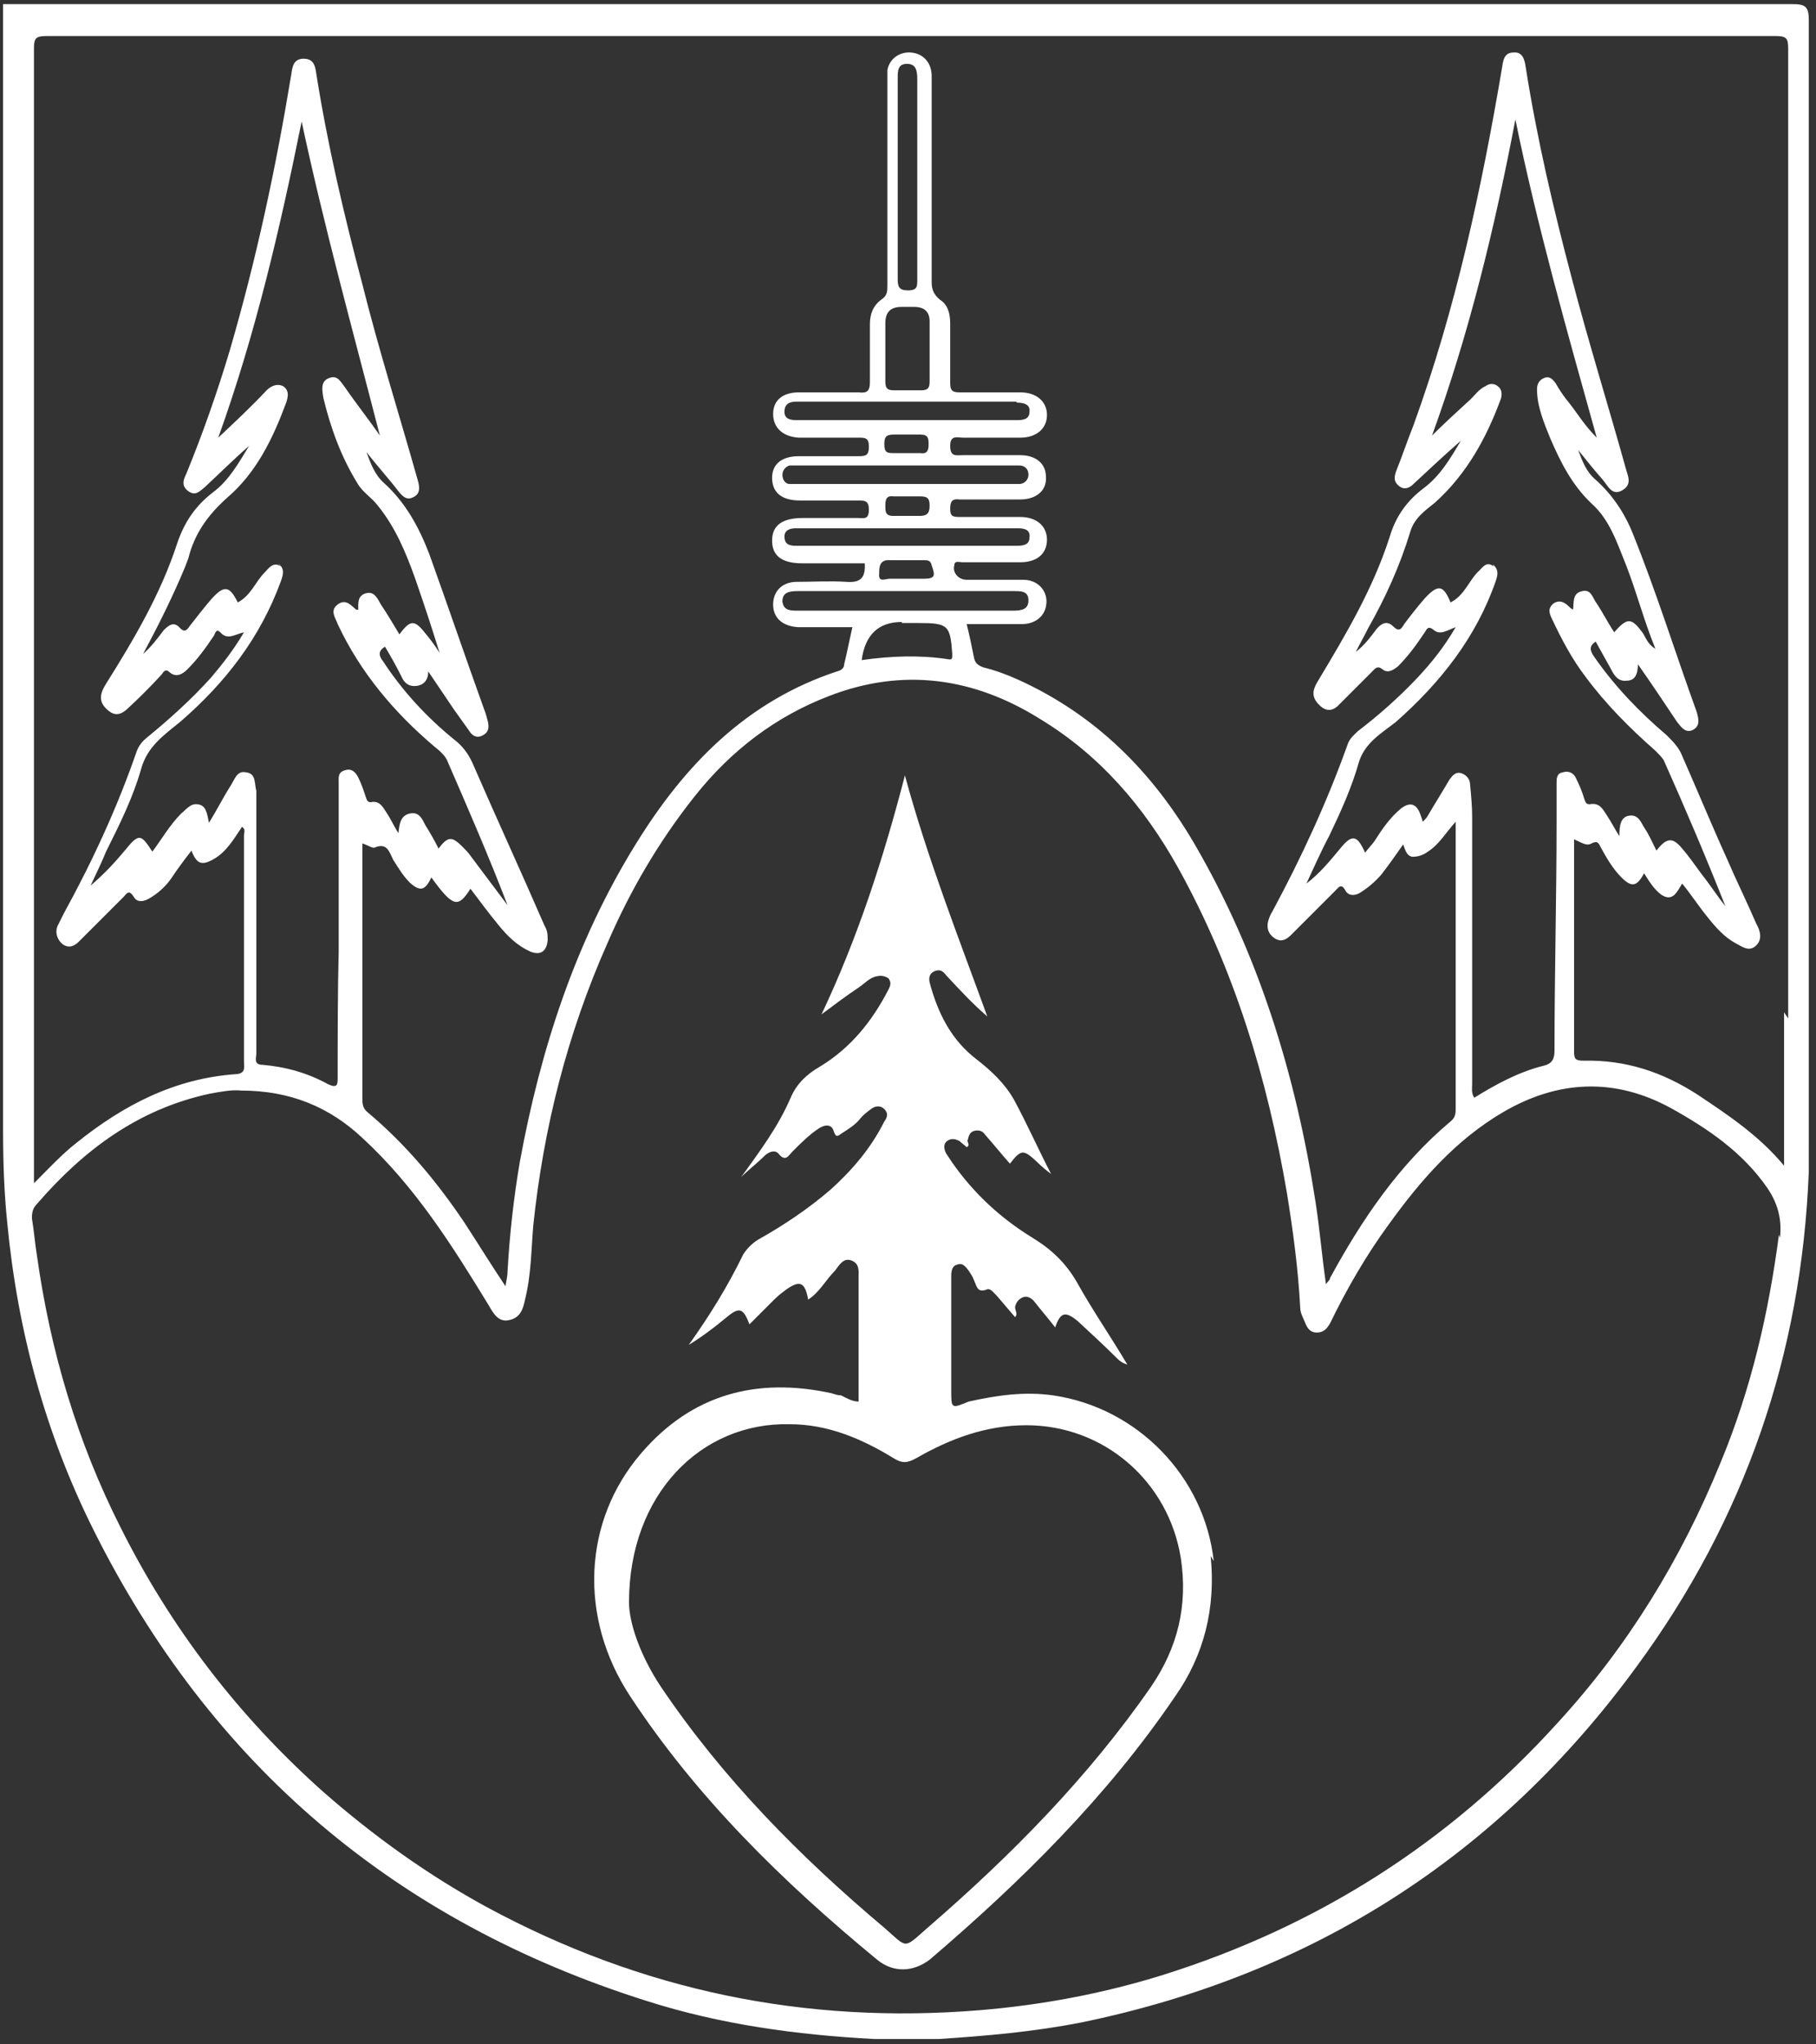 <?xml version="1.0" encoding="UTF-8"?>
<svg xmlns="http://www.w3.org/2000/svg" id="Ebene_0_Bild" data-name="Ebene 0 Bild" version="1.1" viewBox="0 0 176.4 198.5">
  <rect x="0" y="0" width="176.4" height="198.5" fill="#333333" stroke="none"/>
  <defs>
    <style>
      .cls-1 {
        fill: #fff;
        stroke-width: 0px;
      }
    </style>
  </defs>
  <path class="cls-1" d="M175.7,111.6c0-36.6,0-73.1,0-109.7,0-1.3-.4-1.5-1.6-1.5-57.5,0-114.9,0-172.4,0-.5,0-1,0-1.4,0,0,.1,0,.2,0,.4,0,36.4,0,72.7,0,109.1,0,2.9.1,5.9.4,8.8,1,10.5,3.7,20.5,8.4,29.9,11.4,22.8,29.3,38,53.7,45.7,7.2,2.3,14.6,3.3,22.1,3.7,2.1,0,4.2,0,6.3,0,4.6-.3,9.2-.7,13.8-1.6,22.4-4.6,40.5-16.1,54-34.6,10.5-14.3,16-30.3,16.7-48,0-.7,0-1.4,0-2.2ZM172.8,119.9c-1,7.6-2.7,15-5.7,22.2-3.8,9.3-9,17.8-15.8,25.2-10.6,11.7-23.4,19.8-38.4,24.5-5.8,1.8-11.7,2.9-17.7,3.4-17,1.4-32.9-1.9-47.9-10-5.7-3.1-11-6.9-15.9-11.2-8.2-7.3-14.8-15.9-19.7-25.7-4.2-8.3-6.8-17.1-8.1-26.3-.2-1.2-.3-2.5-.5-3.7,0-.6.1-1,.5-1.4,4.5-5.2,9.8-9.2,16.8-10.7,1.1-.2,2.2-.4,3-.3,4.8,0,8.6,1.6,11.8,4.6,5.1,4.7,8.7,10.4,12.3,16.3.4.7.9,1.6,1.9,1.4,1.1-.2,1.4-1,1.6-2,.6-2.4.6-4.8.8-7.2,1-9.5,3.3-18.6,7.2-27.4,2.2-5.1,5-9.9,8.5-14.3,3.5-4.4,7.8-7.7,13-9.7,7.2-2.8,14.1-1.8,20.5,2.2,5.8,3.5,10.1,8.5,13.4,14.4,5.5,9.9,8.7,20.5,10.6,31.6.6,3.7,1.1,7.4,1.3,11.2,0,.5.3,1,.5,1.5.2.5.5.9,1.1.9.7,0,1-.4,1.3-.9,1.6-3.3,3.5-6.6,5.7-9.6,3.1-4.3,6.5-8.2,11.1-10.9,5.3-3.1,10.8-3.4,16.3-.4,3.6,2,7,4.3,9.4,7.8,1,1.5,1.4,3,1.2,4.8ZM27.3,55c-.8-.5-1.2.2-1.6.6-.9.9-1.3,2.2-2.6,2.9-.8-1.6-1.3-1.7-2.5-.4-.7.8-1.4,1.7-2.1,2.6-.3.4-.5.8-1,.3-.6-.7-1.1-.3-1.6.2-.6.8-1.2,1.6-2,2.3,1.5-2.8,2.9-5.6,4.1-8.5.1-.3.2-.5.3-.8.6-2.4,1.9-4.2,3.8-5.9,2.8-2.4,4.4-5.7,5.7-9.2.2-.6.3-1.2-.3-1.6-.6-.3-1.2,0-1.6.4-1.5,1.6-3.1,3.1-4.7,4.6,3.6-10,6-20.3,8.1-30.7,2.2,10.3,5,20.4,7.6,30.5-1.1-1.6-2.3-3.1-3.4-4.7-.4-.5-.7-1.2-1.5-.9-.9.3-.7,1.2-.6,1.9.7,2.9,1.7,5.7,3.3,8.3.5.9,1.4,1.4,2,2.2,1.7,2.1,2.7,4.5,3.6,7,.8,2.3,1.6,4.7,2.4,7.3-.5-.8-.9-1.3-1.3-1.8-1.1-1.4-1.5-1.5-2.6,0-.6-1-1.2-2-1.8-2.9-.3-.5-.6-1.3-1.4-1.1-.9.2-.8,1-.8,1.6-.1,0-.2,0-.2,0-.5-.4-1-1.1-1.8-.5-.8.6-.2,1.3,0,1.9,2.2,4.7,5.5,8.6,9.4,11.9.5.4,1.1.9,1.3,1.5,2,4.6,4,9.2,5.8,13.9-1.2-1.6-2.4-3.2-3.6-4.8-.2-.3-.5-.6-.8-.9-1-1-1.4-1-2.3.2-.4-.8-.8-1.5-1.3-2.3-.3-.6-.6-1.3-1.5-1.1-.9.2-1,1-1.1,1.9-.4-.6-.7-1.3-1.1-1.9-.4-.6-.7-1.3-1.6-1.1-.4,0-.4-.4-.5-.6-.2-.6-.4-1.2-.7-1.8-.3-.6-.7-.9-1.3-.7-.7.2-.6.7-.6,1.3,0,5.4,0,10.8,0,16.2-.1,4.1-.1,8.2-.1,12.3,0,.7,0,1.1-.9.7-2-1.1-4.1-1.7-6.4-1.9-.9,0-.6-.7-.6-1.1,0-6.3,0-12.6,0-18.8,0-2,0-4,0-6,0-.2,0-.5,0-.7-.2-.7,0-1.7-1-1.8-.9-.2-1.1.7-1.5,1.3-.7,1.1-1.3,2.3-2.1,3.6-.2-1-.3-1.7-1.1-1.8-.7-.1-1.1.5-1.6.9-1.1,1.1-1.9,2.5-2.8,3.7-1.1-1.7-1.3-1.8-2.6-.2-1,1.2-2,2.3-3.4,3.5.6-1.3,1.1-2.3,1.5-3.3,1.3-2.6,2.6-5.2,3.4-8,.6-2.2,2.2-3.3,3.8-4.6,4.4-3.8,7.8-8.2,9.8-13.7.2-.6.4-1.2-.3-1.7ZM87.2,17.3c0-3.2,0-6.5,0-9.7,0-.7,0-1.4.9-1.4.9,0,1,.7,1,1.5,0,6.5,0,13,0,19.5,0,.6,0,1-.9,1-.9,0-1-.4-1-1.1,0-3.3,0-6.6,0-9.8ZM87.6,29.8c.4,0,.8,0,1.2,0,1,0,1.5.5,1.5,1.4,0,1,0,1.9,0,2.9,0,1,0,1.9,0,2.9,0,.6-.1.9-.8.9-.9,0-1.8,0-2.7,0-.7,0-.8-.3-.8-.9,0-1.9,0-3.7,0-5.6,0-1.1.5-1.6,1.6-1.6ZM98.8,39.1c.7,0,1.3.2,1.2.9,0,.7-.6.8-1.2.8-3.6,0-7.1,0-10.7,0-3.6,0-7.1,0-10.7,0-.6,0-1.2-.1-1.2-.8,0-.8.5-1,1.2-1,7.1,0,14.2,0,21.3,0ZM86.9,42.2c.8,0,1.7,0,2.5,0,.8,0,.8.4.8,1,0,.6-.2.9-.8.8-.5,0-1,0-1.4,0s-.7,0-1.1,0c-.7,0-1,0-1-.9,0-.8.3-.9,1-.9ZM98.3,45.2c.2,0,.5,0,.7,0,.5,0,.9.3.9.9,0,.5-.4.9-.9.9-.6,0-1.1,0-1.7,0-3.1,0-6.2,0-9.4,0-3.4,0-6.8,0-10.2,0-.3,0-.6,0-1,0-.4,0-.7-.4-.7-.9,0-.4.3-.8.7-.9.3,0,.6,0,1,0,6.8,0,13.7,0,20.5,0ZM86.8,48.2c.4,0,.9,0,1.3,0,.4,0,.8,0,1.2,0,.7,0,1,.1,1,.9,0,.8-.3,1-1,1-.8,0-1.7,0-2.5,0-.8,0-.8-.4-.8-1,0-.6.1-1,.8-.9ZM98.9,51.3c.7,0,1.2.2,1.1.9,0,.7-.6.8-1.2.8-3.6,0-7.1,0-10.7,0-3.4,0-6.8,0-10.2,0-.2,0-.4,0-.6,0-.7,0-1.1-.2-1.1-.9,0-.6.5-.8,1.1-.8,7.2,0,14.4,0,21.6,0ZM86.6,54.4c1,0,2.1,0,3.1,0,.4,0,.7,0,.8.5.4,1.1.3,1.3-.9,1.3-.5,0-1,0-1.6,0-.5,0-1,0-1.6,0-.4,0-1.1.4-1-.5,0-.6,0-1.4,1.1-1.3ZM88.1,57.4c3.5,0,7,0,10.4,0,.7,0,1.4,0,1.4.9,0,.9-.7,1-1.5,1-7,0-13.9,0-20.9,0-.7,0-1.4,0-1.5-.9,0-.9.7-1,1.5-1,3.5,0,7,0,10.4,0ZM87.6,60.5h1.6c2.9,0,3.1.2,3.3,3,0,.5,0,.6-.5.5-2.7-.4-5.5-.3-8.3.1q.5-3.7,3.9-3.7ZM145.1,55c-.7-.5-1,0-1.4.4-1,.9-1.4,2.4-2.8,3.1-.7-1.7-1.2-1.8-2.5-.4-.7.8-1.4,1.7-2,2.5-.3.5-.5.8-1.1.2-.6-.6-1.2-.2-1.6.3-.6.8-1.2,1.6-2,2.2.4-.8.8-1.5,1.2-2.3,1.7-3,3.1-6.1,4.1-9.4.4-1.3,1.4-2,2.4-2.8,3.1-2.8,5-6.3,6.4-10.1.1-.4.1-.8-.2-1.1-.4-.4-.9-.4-1.3-.1-.7.3-1.1,1-1.7,1.5-1.2,1.1-2.4,2.2-3.5,3.3,3.6-9.9,6.1-20.2,8.1-30.7,2.1,10.3,5,20.5,7.9,30.9-1.2-1.2-1.9-2.4-2.7-3.4-.5-.6-.9-1.2-1.3-1.9-.3-.4-.6-.7-1.1-.5-.5.2-.7.6-.7,1.1,0,1.7.7,3.3,1.3,4.8,1,2.3,2.1,4.5,4,6.3,1.8,1.6,2.5,3.9,3.4,6.1,1,2.6,1.7,5.3,2.8,8-.7-.4-.9-1-1.2-1.5-1.1-1.5-1.5-1.6-2.8-.1-.6-.9-1.1-1.9-1.7-2.8-.4-.5-.5-1.4-1.4-1.2-1,.2-.8,1.1-.9,1.8-.2-.1-.3-.2-.4-.3-.4-.4-.9-.7-1.5-.3-.6.5-.4,1-.1,1.6.9,1.9,1.9,3.8,3.2,5.5,2,2.7,4.3,5,6.8,7.2.3.3.6.6.8.9,2.1,4.7,4.1,9.4,6,14.2-.8-1-1.5-2.1-2.3-3.1-.6-.8-1.2-1.7-1.9-2.5-.9-1.1-1.5-1.1-2.5.2-.4-.8-.7-1.5-1.1-2.1-.4-.6-.6-1.4-1.5-1.3-.9.1-1,1-1,2-.5-.8-.8-1.4-1.2-2-.4-.6-.7-1.3-1.7-1.1-.4,0-.4-.3-.5-.5-.2-.7-.5-1.4-.8-2-.2-.5-.7-.8-1.3-.6-.6.1-.6.6-.6,1.1,0,1.2,0,2.5,0,3.7,0,7.4-.2,14.8-.2,22.2,0,.8-.2,1.3-1.1,1.5-2.4.6-4.6,1.8-6.7,3.1-.3-.5-.2-.9-.2-1.3,0-8.7,0-17.4,0-26,0-1-.1-2.1-.2-3.1,0-.5-.3-.9-.8-1.1-.6-.2-.9.2-1.2.6-.7,1.2-1.4,2.3-2.1,3.5-.1.2-.3.4-.5.6-.1-.4-.2-.6-.3-.9-.4-.9-1-1-1.8-.4-1.1.9-1.9,2.1-2.6,3.2-.3.4-.6.7-.9,1.1-.8-1.8-1.3-1.8-2.5-.3-1,1.2-1.9,2.3-3.2,3.3.7-1.5,1.4-3.1,2.2-4.6,1.1-2.3,2.2-4.7,2.9-7.2.6-1.9,2.2-2.8,3.6-3.9,4.3-3.8,7.8-8.2,9.7-13.7.2-.6.3-1.1-.3-1.6ZM173.3,98.3v14.9c-2.4-2.9-5.4-4.9-8.4-6.9-3.4-2.2-7-3.4-11.1-3.3-.8,0-.9-.2-.9-.9,0-6.8,0-13.6,0-20.6.7.3,1.2.7,1.7.4.6-.3.7,0,.9.4.6,1.1,1.2,2.1,2,2.9,1,1,1.5.9,2.2-.4.5.8,1,1.6,1.7,2.1,1.1.7,1.5-.3,2-1.1.9,1.1,1.6,2.2,2.5,3.3.8,1,1.6,1.9,2.7,2.5.6.3,1.3.9,2,.2.6-.6.4-1.4,0-2.1-.9-2.1-1.9-4.1-2.8-6.2-1.5-3.3-2.9-6.7-4.4-10.1-.3-.8-.9-1.4-1.5-2-2.7-2.3-5.1-4.8-7.1-7.7-.4-.6-.4-1,.2-1.4.5.9,1,1.8,1.5,2.7.3.6.7,1.2,1.5,1.1.8,0,1.1-.6,1.1-1.6,1.4,2,2.6,3.8,3.8,5.6.4.5.8,1.1,1.5.8.8-.4.6-1.1.4-1.8-2.1-5.8-3.9-11.6-6.2-17.3-.8-2-2-3.8-3.7-5.3-.8-.7-1.2-1.7-1.6-2.8.8,1,1.6,2,2.4,2.9.5.6.9,1.6,1.9,1,1-.6.5-1.4.3-2.2-1.7-6.1-3.6-12.2-5.2-18.3-1.8-6.8-3.4-13.6-4.5-20.6-.1-.7-.3-1.5-1.2-1.4-.9,0-1,.8-1.1,1.5-2,11.8-4.5,23.4-8.6,34.7-.6,1.5-1.1,3-1.7,4.5-.2.6-.2,1,.3,1.4.5.4,1,.2,1.4-.2,1.5-1.4,3-2.8,4.6-4.2-1,1.7-2,3.4-3.6,4.6-1.6,1.2-2.7,2.7-3.3,4.7-1.6,5-4.2,9.4-6.9,13.9-.5.8-.8,1.5-.1,2.3.6.7,1.3.9,2,.2,1.1-1.1,2.2-2.2,3.3-3.3.3-.3.5-.6,1-.2.5.4,1,.1,1.5-.3,1-1,1.8-2.1,2.6-3.3.2-.3.3-.7.9-.2.6.5,1.3,0,2.1-.3-1.1,1.9-2.3,3.4-3.7,4.9-1.8,1.9-3.7,3.6-5.8,5.2-.4.4-.8.7-1,1.3-2,5.6-4.5,11-7.3,16.2-.2.3-.3.6-.4.9-.2.7,0,1.3.6,1.7.6.4,1.1.2,1.6-.3,1.4-1.4,2.9-2.9,4.3-4.3.3-.3.6-.8,1,0,.3.5.9.5,1.4.2.8-.5,1.5-1.1,2.1-1.8.7-.9,1.4-1.9,2.1-2.9.2.5.3,1.1.9,1.2.6,0,1.1-.2,1.5-.5,1.1-.7,1.7-1.8,2.7-2.9,0,.9,0,1.8,0,2.7,0,8.4,0,16.7,0,25.1,0,.5,0,.9-.5,1.3-5,4.2-8.6,9.5-11.7,15.2,0,.2-.2.3-.4.6-.4-2.8-.6-5.3-1-7.9-1.9-12.3-5.5-24.1-11.8-34.9-4.1-7-9.6-12.5-17.1-15.9-1.1-.5-2.2-.9-3.4-1.2-.5-.2-.8-.4-.9-1-.2-1-.4-2-.7-3.2,1.8,0,3.6,0,5.4,0,1.2,0,2.1-.7,2.3-1.7.3-1.4-.7-2.6-2.2-2.6-1.8,0-3.7,0-5.5,0-.8,0-1.4-.7-1.2-1.4,0-.5.5-.3.8-.3,1.9,0,3.8,0,5.6,0,1.6,0,2.6-.8,2.6-2.2,0-1.3-1-2.2-2.6-2.2-2,0-3.9,0-5.9,0-.7,0-.9-.1-.9-.8,0-.7.2-1,.9-.9,2,0,3.9,0,5.9,0,1.6,0,2.6-.9,2.5-2.2,0-1.3-1-2.1-2.5-2.1-1.9,0-3.8,0-5.6,0-.6,0-1.2.2-1.2-.9,0-1.1.7-.8,1.3-.8,1.8,0,3.7,0,5.5,0,1.6,0,2.6-.9,2.6-2.2,0-1.3-1-2.2-2.6-2.2-2,0-3.9,0-5.9,0-.7,0-.9-.2-.9-.9,0-1.9,0-3.8,0-5.8,0-.9-.2-1.8-1-2.3-.6-.5-.8-1-.8-1.7,0-6.7,0-13.4,0-20,0-1.3-.8-2.2-2-2.3-1.1-.1-2.1.6-2.3,1.7,0,.4,0,.8,0,1.2,0,6.6,0,13.1,0,19.7,0,.6,0,1-.6,1.4-.8.6-1.1,1.4-1.1,2.4,0,1.9,0,3.8,0,5.6,0,.9-.3,1.1-1.1,1-1.9,0-3.8,0-5.8,0-1.6,0-2.5.8-2.5,2.1,0,1.3.9,2.2,2.5,2.3,2,0,4,0,6,0,.7,0,.8.3.8.9,0,.7-.2.9-.9.9-2,0-3.9,0-5.9,0-1.7,0-2.6.8-2.6,2.1,0,1.4.9,2.2,2.7,2.2,1.9,0,3.8,0,5.6,0,.7,0,1.1,0,1.1.9,0,1-.5.8-1.1.8-1.8,0-3.5,0-5.3,0-2,0-3,.7-3,2.2,0,1.5,1,2.2,2.9,2.2,2,0,4.1,0,6.1,0,.1,1.5-.5,1.9-1.8,1.8-1.6-.1-3.2,0-4.8,0-1.4,0-2.3.9-2.3,2.2,0,1.3.9,2.1,2.4,2.2,1.8,0,3.5,0,5.3,0-.3,1.3-.5,2.4-.8,3.6,0,.4-.3.6-.7.7-8.8,2.9-14.8,9.1-19.5,16.7-5.9,9.5-9.3,20-11.3,30.9-.6,3.5-1,7.1-1.2,10.7,0,.4-.1.8-.2,1.4-1.4-2.1-2.7-4.2-4-6.2-2.7-4-5.7-7.6-9.4-10.7-.5-.4-.5-.9-.5-1.4,0-8.2,0-16.4,0-24.7.6.2,1,.5,1.2.4,1.2-.5,1.4.4,1.8,1.2.5.8,1,1.6,1.6,2.2,1,.9,1.5.8,2.1-.5,2.1,2.9,2.6,3,3.8,1.1.9,1.2,1.8,2.4,2.7,3.5.9,1.1,1.8,2,3.1,2.6,1,.4,1.6,0,1.7-1.1,0-.5,0-.9-.3-1.4-2.3-5.3-4.7-10.5-7-15.8-.4-.9-1-1.7-1.8-2.3-2.7-2.2-5-4.7-6.9-7.6-.4-.5-.5-1,.2-1.4.6,1,1.1,1.9,1.6,2.9.3.7.8,1,1.5.9.7-.1,1.1-.6,1.1-1.4.8,1.2,1.7,2.5,2.5,3.7.5.7,1,1.4,1.5,2.1.3.5.8.7,1.3.4.6-.3.6-.8.5-1.3-.1-.4-.2-.8-.4-1.3-1.8-5-3.5-10-5.3-15-1-2.6-2.3-5-4.4-6.9-.9-.8-1.3-1.9-1.7-3,1,1.3,2.1,2.5,3.1,3.8.4.5.8.9,1.4.6.7-.3.7-.9.5-1.6-1.8-6.4-3.8-12.7-5.4-19.1-1.8-6.8-3.4-13.6-4.5-20.6-.1-.7-.3-1.3-1.2-1.3-1,0-1.1.8-1.2,1.5-1.5,9.1-3.4,18-6,26.9-1.2,4-2.6,8-4.2,11.9-.3.6-.5,1.2.2,1.7.7.5,1.1,0,1.6-.4,1.4-1.3,2.8-2.7,4.3-4-1,1.6-1.9,3.3-3.5,4.5-1.7,1.3-2.8,2.9-3.5,5-1.6,4.9-4.2,9.3-6.9,13.6-.5.8-.8,1.6,0,2.4.6.6,1.2.8,2,.1,1.2-1.1,2.3-2.2,3.4-3.4.2-.3.4-.6.8-.2.6.5,1.2.2,1.7-.3,1-1,1.8-2.1,2.6-3.3.1-.2.2-.7.6-.3.7.8,1.4.2,2.3,0-1,1.7-2.1,3.1-3.2,4.4-1.9,2.1-4,4-6.2,5.8-.5.4-.8.8-1,1.3-1.9,5.5-4.3,10.7-7.1,15.8-.2.4-.4.8-.6,1.2-.3.7,0,1.4.5,1.8.6.4,1.1.2,1.6-.3,1.4-1.4,2.9-2.9,4.3-4.3.3-.3.5-.8,1,0,.3.5.8.5,1.4.2.9-.5,1.7-1.2,2.3-2.1.6-.9,1.2-1.7,1.9-2.6.5,1.3,1,1.5,2.2.8,1.2-.7,1.9-1.9,2.7-3.1.4.2.2.6.2.8,0,7.3,0,14.6,0,22,0,.5.2,1.1-.7,1.2-6,.4-11,3-15.6,6.7-1.4,1.1-2.6,2.4-4.1,3.9v-2.9c0-35.8,0-71.5,0-107.3,0-1,.2-1.2,1.2-1.2,56,0,112,0,168,0,1,0,1.2.2,1.2,1.2,0,31.4,0,62.8,0,94.2Z"></path>
  <path class="cls-1" d="M117.9,151.6c-.9-8.2-7.4-14.9-15.6-16.1-2.8-.4-5.5,0-8.2.6-1.7.7-1.7.7-1.7-1.1,0-3.7,0-7.4,0-11.1,0-.5.1-1,.6-1.1.5-.2.8.2,1.1.6.2.3.4.6.5.9.3.6.3,1.3,1.3.9.3-.1.6.3.9.6.6.7,1.2,1.4,1.8,2.1.3-.3,0-.6,0-1,.1-.4.3-.7.7-.9.4-.2.8,0,1.1.3.7.9,1.4,1.7,2.1,2.6.5-1.5,1-1.6,2.2-.6,1.3,1.2,2.6,2.4,3.8,3.6.3.3.6.5,1,.6-1.6-2.7-3.4-5.3-4.9-8-1.1-1.9-2.5-3.2-4.3-4.3-3.1-1.9-5.7-4.3-7.8-7.3-.2-.3-.4-.6-.6-.9-.2-.4-.3-.9.1-1.2.4-.3.8-.2,1.2,0,.2.2.5.4.7.6.4-.2,0-.5.1-.7.1-.4.2-.8.7-.9.5-.1.8.1,1,.4.8.9,1.6,1.9,2.4,2.8,0,0,0,0,0,0,1.1-1.4,1.3-1.4,2.6-.2.5.5,1,.9,1.4,1.2-1.2-2.3-2.3-4.8-3.6-7.2-.9-1.6-2.2-2.8-3.6-3.9-2.5-1.9-3.8-4.5-4.6-7.5-.1-.5,0-.9.5-1.1.5-.2.8,0,1.1.4,1.3,1.4,2.6,2.8,4,4,0,0,0,0,0,0-2.8-7.7-5.8-15.3-8-23.4,0,0,0,0,0,0,0,0,0,0,0,0-2.1,8.1-4.6,15.8-8.1,23.2,0,0,0,0,0,0,1.2-.9,2.4-1.8,3.6-2.6.6-.4,1.1-1,1.8-1.1.4-.1.8,0,1.1.2.3.4.2.7,0,1.1-1.6,3.1-3.7,5.7-6.7,7.5-1.2.7-2.2,1.6-2.8,3-1.2,2.8-3,5.2-4.8,7.7,0,0,0,0,0,0,.7-.7,1.5-1.3,2.2-2,.4-.4,1-.7,1.4-.3.7.9,1,.2,1.4-.2.8-.8,1.6-1.6,2.5-2.2.6-.4,1.3-.5,1.5.3.2.5.3.5.7.2.6-.4,1.3-.8,1.8-1.4.3-.4.7-.7,1.1-1,.4-.3.9-.4,1.3,0,.4.4.3.8,0,1.2-1.3,2.6-3.1,4.7-5.2,6.6-2.2,1.9-4.6,3.5-7.1,4.9-.6.4-1,.8-1.4,1.4-1.5,3.1-3.3,6-5.3,8.8,1.3-.8,2.5-1.7,3.7-2.7,1.2-1,1.6-.9,2.2.7.8-.8,1.6-1.6,2.4-2.4.4-.4.8-.7,1.2-1,1.3-.9,1.8-.7,2.1,1,1.1-.7,1.7-1.9,2.6-2.8.4-.5.8-1.3,1.6-1,.8.3.7,1,.7,1.6,0,4,0,8.1,0,12.1-.6,0-1.1-.3-1.7-.6h0c-.3,0-.6-.1-.9-.2-7.3-1.6-13.6.1-18.5,5.8-5.7,6.6-6.1,16-1.1,23.6,6.5,9.9,14.9,18.1,24,25.6,1.6,1.3,3.5,1.2,5.1,0,8.9-7.6,17.2-15.8,23.8-25.5,2.9-4.1,4-8.7,3.5-13.7ZM111.8,163.8c-6.1,8.8-13.6,16.4-21.7,23.4-2.4,2.1-1.9,2-4.2,0-8.2-6.9-15.7-14.5-21.7-23.4-2-3-3.1-6.2-3.1-8.2,0-10.5,7-17.5,15.6-17.3,3.7,0,7,1.4,10.1,3.3.8.5,1.3.5,2.2,0,3.3-1.9,6.8-3.2,10.7-3.2,7.5,0,13.8,5.4,15,12.9.7,4.6-.3,8.7-2.9,12.5Z"></path>
</svg>
